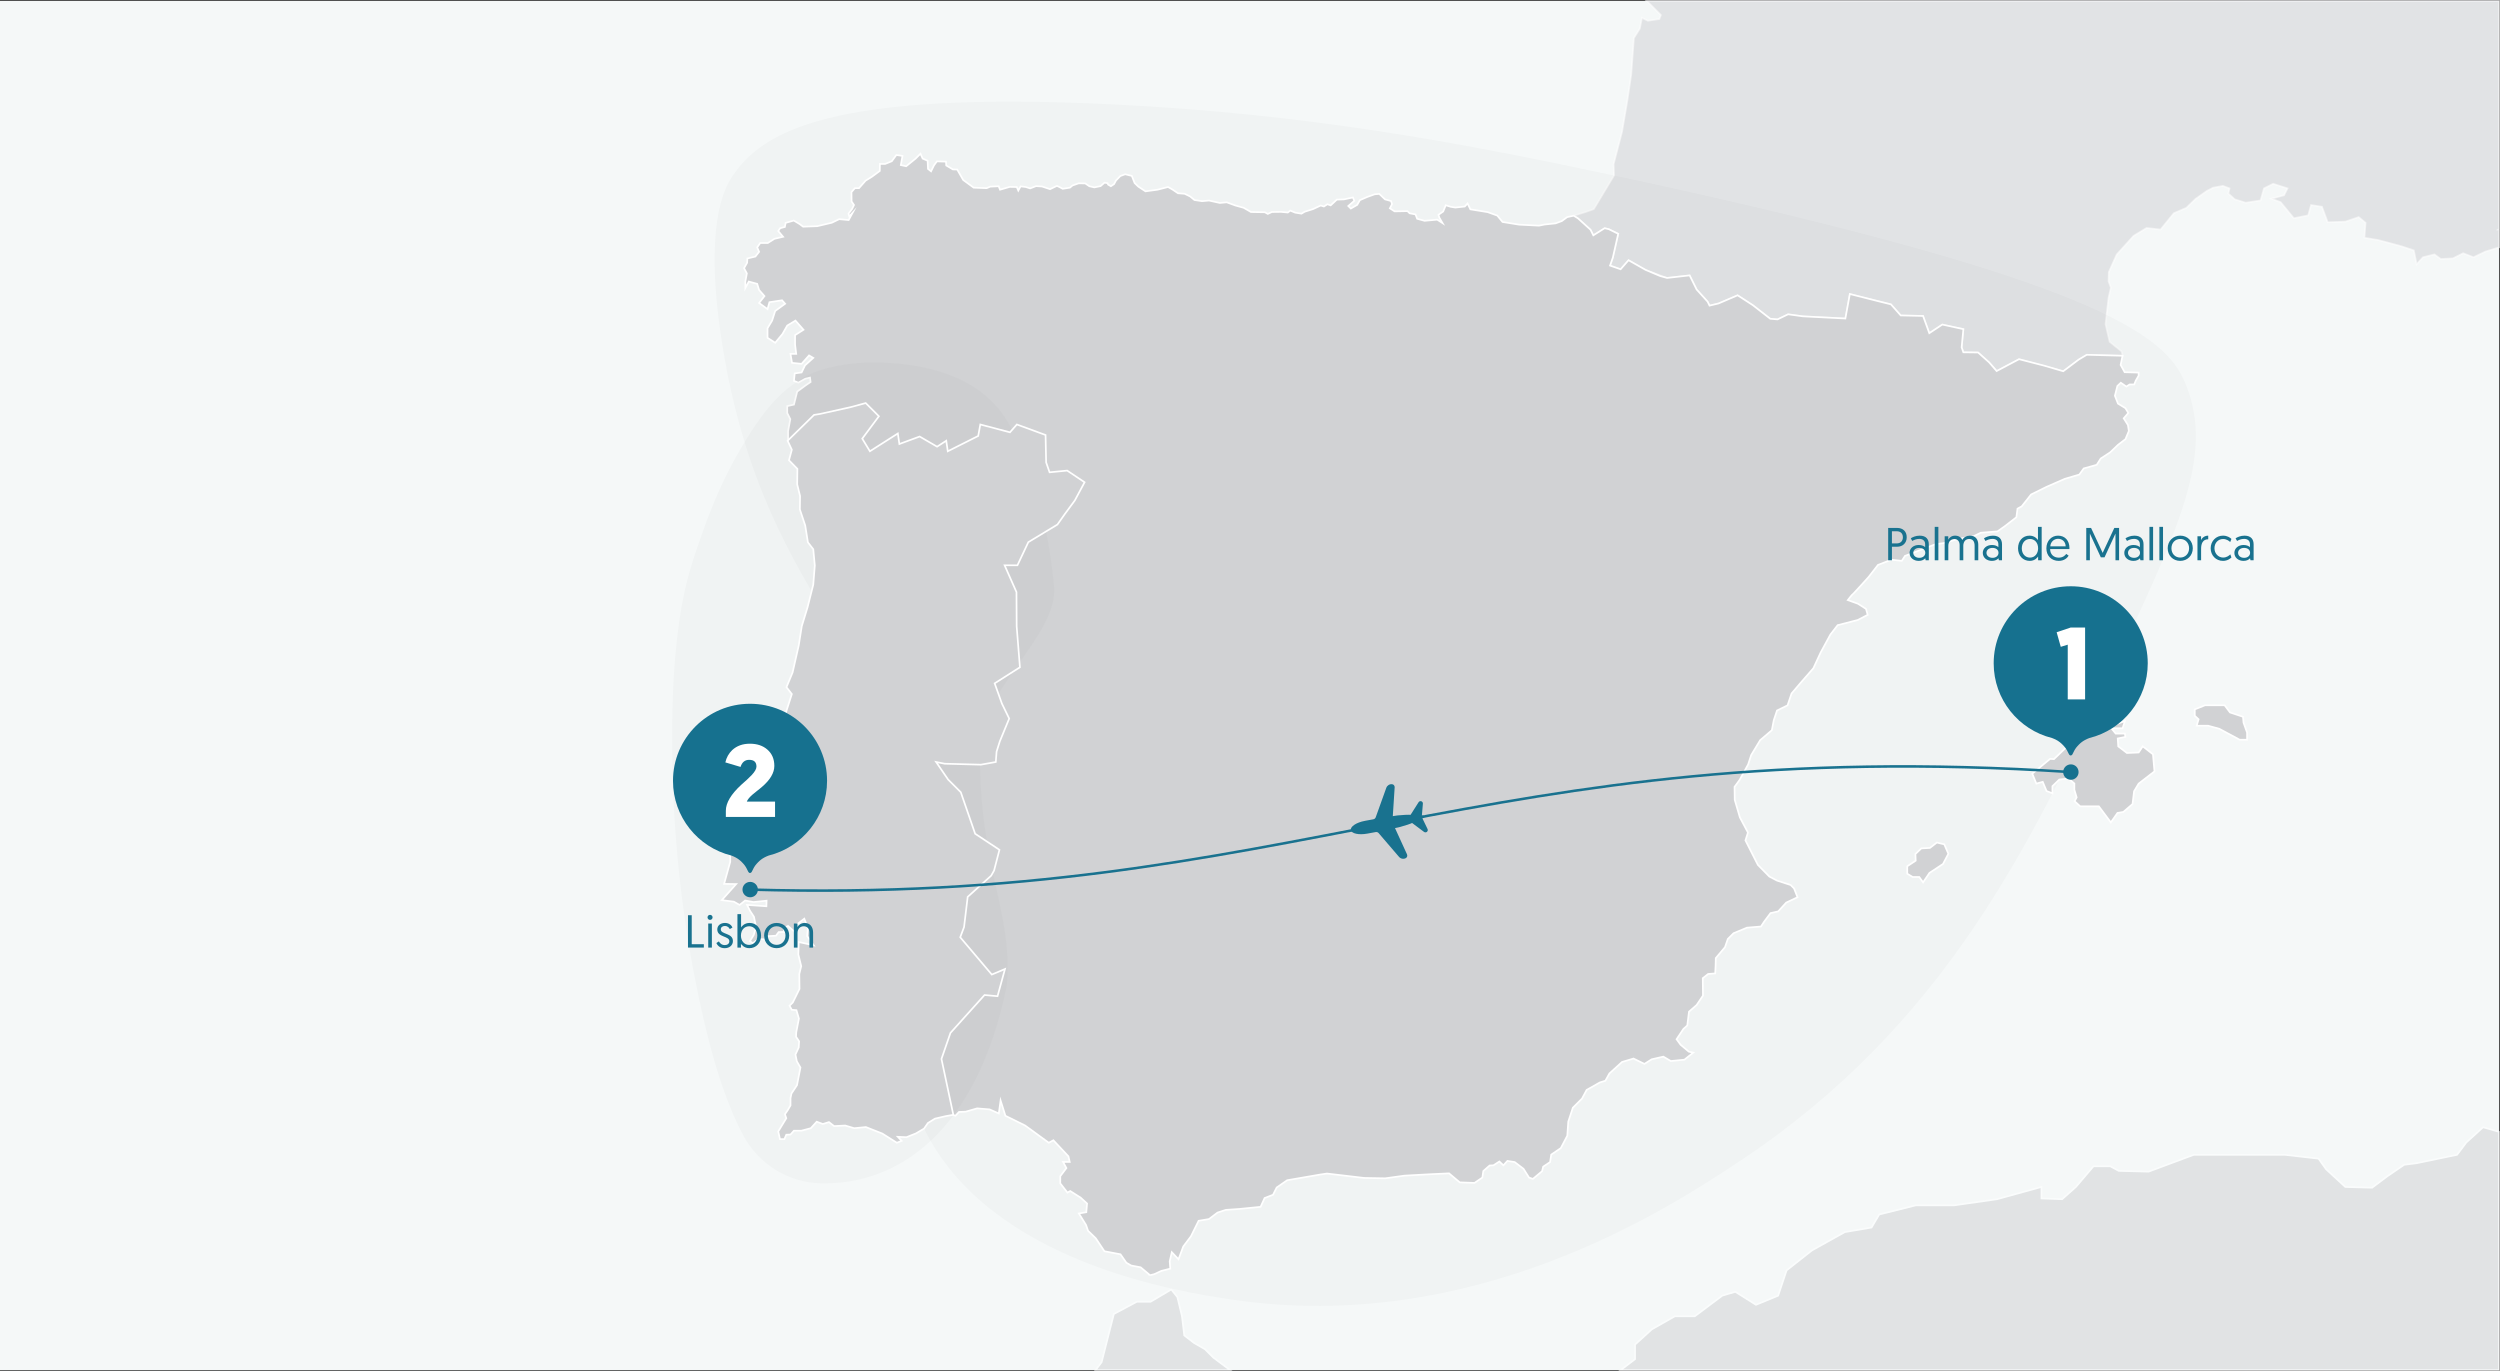 <?xml version="1.0" encoding="UTF-8"?><svg id="Page" xmlns="http://www.w3.org/2000/svg" viewBox="0 0 730.25 400.5"><rect x="0" y="0" width="730.25" height="400.5" fill="#333333" stroke="none"/><defs><style>.cls-1{isolation:isolate;opacity:.02;}.cls-1,.cls-2{fill:#010101;}.cls-3,.cls-4{fill:#d1d2d4;stroke:#fff;stroke-width:.5px;}.cls-3,.cls-4,.cls-5{stroke-miterlimit:10;}.cls-3,.cls-6{opacity:.55;}.cls-7{fill:#f5f8f8;}.cls-8{fill:#fff;}.cls-9{fill:#16718f;}.cls-10{fill:#19728f;}.cls-5{fill:none;stroke:#19728f;stroke-width:.75px;}.cls-2{opacity:.02;}</style></defs><g id="Europe"><rect id="Background" class="cls-7" y=".25" width="730" height="400"/><g id="AF" class="cls-6"><polygon class="cls-4" points="351.962 394.102 348.832 392.314 345.925 390.078 345.255 384.489 343.913 378.9 342.125 376.665 336.089 380.242 332.065 380.242 325.358 383.819 321.781 397.903 319.993 400.25 359.339 400.25 354.421 396.561 351.962 394.102"/><polygon class="cls-4" points="730 334.414 729.995 334.413 729.995 330.612 725.301 329.271 720.382 333.742 717.7 337.319 705.851 339.778 702.274 340.225 697.356 343.578 692.885 346.932 685.061 346.708 679.472 341.566 677.236 338.437 667.399 337.319 656.445 337.319 645.715 337.319 640.796 337.319 627.606 342.237 618.888 342.014 616.429 340.672 611.51 340.672 606.369 346.708 602.345 350.285 596.309 350.062 596.309 346.708 583.342 350.285 570.823 352.074 559.645 352.074 548.915 354.756 546.679 358.557 538.855 359.898 529.242 365.263 521.864 371.076 519.405 378.453 512.922 381.136 506.886 377.335 503.086 378.453 495.038 384.489 489.225 384.489 482.518 388.29 477.6 392.761 477.6 397.008 473.353 400.25 730 400.25 730 334.414"/></g><polygon class="cls-3" points="730 67.142 729.716 67.095 730 66.911 730 .25 481.008 .25 485.145 4.388 484.698 5.561 481.345 6.064 479.612 5.226 478.997 8.356 477.265 11.094 476.482 21.769 475.365 29.314 473.8 38.48 471.341 47.925 471.452 51.278 465.556 61.087 463.209 61.925 459.678 63.015 460.945 63.798 464.597 67.114 465.416 68.753 468.732 66.667 469.962 66.965 472.682 68.306 471.117 75.236 470.297 77.584 473.39 78.664 475.7 76.019 480.693 78.85 486.952 81.198 493.547 80.453 495.596 84.588 498.801 88.128 499.36 89.283 502.005 88.65 507.557 86.265 512.028 89.171 517.095 93.121 519.219 93.307 522.312 91.817 526.634 92.413 539.041 93.046 540.345 85.892 552.342 88.91 555.212 92.152 561.732 92.301 563.558 97.331 567.358 94.816 573.506 96.157 573.003 101.467 573.506 102.92 577.809 102.976 581.051 105.882 583.231 108.397 589.77 104.932 602.68 108.453 607.207 105.044 609.554 103.647 620.006 103.926 619.707 102.659 616.205 99.828 615.013 94.686 615.907 87.01 616.578 84.029 615.907 82.166 615.982 79.484 618.292 74.342 623.21 68.902 627.01 66.592 631.109 67.039 634.984 62.27 638.635 60.705 641.318 58.097 644.597 55.787 646.46 54.818 649.291 54.297 651.248 55.023 650.912 56.532 652.757 58.209 655.942 59.215 660.302 58.544 661.308 55.023 663.99 53.682 668.182 55.023 667.176 57.035 663.487 58.041 666.17 59.047 670.026 63.742 674.218 62.903 675.056 59.885 678.242 60.388 679.919 64.915 685.061 64.748 688.973 63.406 690.985 65.083 690.649 69.442 694.673 70.113 701.548 71.957 705.069 73.131 705.907 77.155 707.751 75.143 711.105 74.305 712.949 75.646 716.47 75.478 719.488 73.969 722.506 75.143 726.027 73.466 730 72.244 730 67.142"/><path id="Shadow" class="cls-2" d="M325.686,30.521c-83.587-4.17-103.314,8.083-111.849,21.123-2.12,3.239-8.501,14.092-2.77,49.518,12.661,78.271,54.394,90.699,59.56,152.71,3.369,40.435-13.095,50.514-.711,75.79,19.265,39.32,75.175,47.725,89.705,49.91,71.195,10.704,128.371-27.065,148.208-40.169,60.112-39.708,85.216-92.868,108.732-142.667,20.011-42.377,30.017-63.565,22.162-83.8-5.184-13.355-18.694-29.794-167.27-61.657-45.846-9.832-89.776-17.964-145.767-20.757Z"/><g id="ES"><g id="Palma_de_Mallorca"><polygon class="cls-4" points="559.571 251.399 557.112 253.038 557.112 255.199 558.677 256.168 560.614 256.168 561.732 257.733 563.595 254.976 567.544 252.368 569.109 249.387 567.917 246.63 565.756 246.108 563.744 247.673 561.21 247.822 559.496 249.461 559.571 251.399"/><polygon class="cls-4" points="641.094 207.209 641.094 209.072 642.212 210.115 641.653 211.978 644.969 211.978 648.248 212.873 654.21 216.077 656.371 216.077 656.371 213.99 655.327 211.084 655.178 209.37 651.378 208.103 649.813 206.017 644.075 206.017 641.094 207.209"/><polygon class="cls-4" points="593.626 225.988 594.818 228.894 596.681 228.372 597.799 231.055 599.513 231.726 599.513 229.639 601.525 227.702 604.208 227.404 605.922 228.857 605.922 230.683 606.592 232.918 605.996 234.036 607.635 235.526 613.075 235.526 616.578 240.221 618.515 237.464 620.229 237.166 622.912 234.856 623.359 231.13 624.7 228.894 629.32 225.317 628.873 220.324 625.893 218.014 624.7 219.803 621.272 219.952 618.739 218.014 618.59 215.704 620.825 215.257 620.676 214.288 617.994 214.288 616.727 212.724 620.006 212.724 620.676 210.637 618.366 211.457 615.087 211.904 612.107 212.425 606.443 216.077 603.611 218.238 599.96 221.74 598.842 221.666 593.626 225.988"/></g><path id="ES-2" class="cls-4" d="M335.94,372.492l-2.757-2.31-2.757-.522-1.416-.82-1.714-2.459-4.695-.894-2.534-3.8-2.236-2.161-.596-1.714-2.087-3.353,2.161-.373,.224-2.534-1.863-1.714-3.055-1.938-.82,.447-2.087-2.683v-2.087l1.788-2.385-.969-1.788h1.938l-.373-1.639-4.397-4.695-1.341,.727-6.93-5.049-5.738-2.832-1.416-4.471-.522,3.8-2.683-1.192-3.651-.298-3.353,.969-1.938,.074-1.043,1.118-2.161-.745-3.875-18.183,5.589-35.098-.671-38.973-6.334-10.209,1.043-9.017,18.63-18.406-.298-30.404,10.582-11.103,9.613-13.041-50.375-6.26-30.553-5.701-.074-.689v-2.142l.652-3.521-.894-1.788v-2.012l1.956-.447,.95-3.8,2.515-1.844,1.397-.95-.168-1.285-1.397,.335-2.012,1.118-1.285-.503,.224-2.18,2.012-.279,1.006-2.068,2.403-2.18-1.23-.727-2.18,2.459-2.795-.279-.447-2.627h1.677l-.335-2.683v-2.795l2.459-1.565-2.347-2.683-2.403,1.453-1.397,2.459-2.124,2.571-2.236-1.453v-2.795l1.341-2.236,.894-2.795,2.906-2.124-.894-1.006-3.689,.559-.559,2.012-2.459-1.788,1.565-2.012-1.565-1.788-.559-1.788-2.459-.671-1.006,1.9v-1.9l.447-2.385-.82-1.528,.894-1.565,.074-1.267,2.347-.559,1.081-1.379-.559-1.304,.894-1.267h2.198l1.938-1.23,2.534-.596-1.416-1.677,.559-.82,1.379-.373,.224-1.192,2.385-.671,1.677,1.006,1.043,.782,4.136-.149,4.248-1.006,2.161-1.043,2.757,.261,1.155-2.124-.969,1.043-.224-.782,1.043-1.379,.559-1.155-.708-1.043-.037-2.72,1.006-1.155h1.192l1.938-2.198,1.863-1.155,2.273-1.677,.037-2.049h1.528l1.938-.782,1.341-1.826,1.788,.261-.484,2.683,1.565,.335,2.757-2.236,1.416-1.416,.633,1.416,1.453,.633,.112,2.385,.894,.708,.857-1.751,.857-1.155,2.645,.074,.074,1.118,1.938,1.155,1.267,.037,1.751,3.055,3.055,2.236,3.8,.149,1.043-.447,2.459-.112,.41,1.006,2.832-.82,2.049,.037,.447,1.043,.671-1.23,1.528,.186,1.267,.41,1.714-.671,1.751,.112,2.347,.782,2.012-.969,.857,.41,.82,.447,2.124-.335,.745-.633,1.826-.633,1.9,.037,1.192,.82,1.453,.335,1.826-.373,1.155-1.006,.894,.149,.149,.41,.82,.484,.931-.633,.559-1.043,1.267-1.304,1.416-.522,1.938,.484,.82,2.087,1.081,1.043,2.087,1.379,3.54-.484,3.055-.782,1.304,.745,1.602,1.081,1.938,.149,1.602,.782,1.267,1.043,2.236,.335,2.012-.186,3.167,.708,2.012-.186,2.534,.931,2.422,.671,2.124,1.23,4.061,.074,.857,.484,1.192-.559,2.683-.037,1.975,.186,.708-.559,1.453,.596,1.826,.298,.931-.559,2.459-.782,2.236-1.043,.931,.298,1.006-.671,.969,.335,1.788-1.677,2.087-.074,2.608-.559,.41,.969-1.751,1.528,.745,.745,1.863-1.081,.782-1.379,2.161-.931,2.161-.782,1.341-.112,1.677,1.602,1.751,.484,.298,.894-.633,1.23,1.379,.894,3.763-.074,.633,.633,1.714,.335,.484,1.267,2.161,.596,3.689-.335,1.565,1.006-.931-1.602-.261-.82,1.379-.969,.522-1.267,.224-.559,1.416,.447,1.379,.224,2.757-.298,.82-.894,.82,1.714,5.067,.82,2.795,1.006,1.528,1.863,4.806,.782,5.85,.298,1.639-.335,3.204-.335,1.826-.671,1.565-1.155,1.9-.41,1.267,.782,3.651,3.316,.82,1.639,3.316-2.087,1.23,.298,2.72,1.341-1.565,6.93-.82,2.347,3.092,1.081,2.31-2.645,4.993,2.832,4.248,1.788,2.012,.559,6.595-.745,2.049,4.136,3.204,3.54,.559,1.155,2.645-.633,5.552-2.385,4.471,2.906,5.067,3.95,2.124,.186,3.092-1.49,4.322,.596,12.407,.633,1.304-7.154,7.936,2.012,4.061,1.006,2.869,3.242,6.52,.149,1.826,5.03,3.8-2.515,6.148,1.341-.503,5.309,.503,1.453,4.303,.056,3.242,2.906,2.18,2.515,6.539-3.465,7.377,1.9,5.533,1.621,4.527-3.409,2.347-1.397,10.451,.279-.559,2.683,1.174,2.124,4.08,.112v.894l-.838,1.453-.447,1.118h-1.341l-.95,.615-1.621-1.118-1.006,.95-.727,2.85,.894,2.292,2.18,1.341,.838,1.397-1.341,1.565,1.23,1.956,.279,1.733-1.006,2.403-2.124,1.621-2.347,2.236-2.739,1.788-1.174,1.844-3.8,1.062-1.285,1.788-4.192,1.23-5.365,2.347-4.527,2.236-2.739,3.465-1.23,.671-.335,2.515-3.465,2.683-2.068,1.453-4.862,.391-2.068,1.006-4.415,.782-4.303,1.23-2.459,.335-4.08,1.565-4.806,1.844-.95,1.453-3.018-.335-3.912,1.509-2.739,3.521s-4.471,4.974-4.639,5.03-1.453,1.733-1.453,1.733l2.962,1.062,2.347,1.509,.503,1.733-2.906,1.509-5.868,1.509-2.124,2.739-2.85,5.254-2.124,4.583-3.8,4.359-2.571,3.018-1.174,3.465-3.074,1.509-.95,2.85-.559,2.906-3.409,2.906-2.627,4.359-.894,2.739-2.459,4.471-1.509,2.068,.056,3.8,1.509,5.142,2.347,4.415-.727,2.292,3.633,7.154,3.353,3.409,2.236,1.174,3.968,1.285,1.006,1.006,1.006,2.571-3.297,1.565-2.347,2.571-2.236,.503-1.844,2.459-.95,1.453-4.08,.335-3.912,1.621-1.677,1.677-.838,2.403-2.683,3.186-.056,2.18-.112,2.292-2.068,.168-1.565,1.23,.056,5.086-1.844,2.739-2.236,1.956-.503,4.024-1.118,1.006-2.012,3.018,1.174,1.621,2.403,2.012,1.285,.279-2.571,2.068-3.968,.391-2.18-1.285-3.409,.782-2.124,1.341-3.186-1.565-3.353,1.006-3.689,3.353-1.174,2.124-1.621,.503-3.856,2.18-1.341,2.515-2.683,2.683-1.341,4.08-.279,4.08-1.9,3.633-2.795,1.9-.335,2.18-2.012,1.341-.335,1.341-2.683,2.236-1.118-.391-1.621-2.571-2.571-1.956-2.124-.335-1.174,1.285-1.174-1.118-1.733,1.118-1.118,.056-1.844,1.621-.279,1.9-2.292,1.565-4.303-.168-3.13-2.627-5.924,.279-7.098,.391-5.645,.782-6.148-.112-10.842-1.285-1.9,.279-9.725,1.677-3.074,2.124-1.062,2.124-2.459,.95-1.174,2.571-6.148,.615-4.024,.279-2.403,.782-2.515,1.9-3.018,.503-2.236,4.527-2.236,2.962-1.397,3.745-1.956-2.068-.615,2.683,.168,2.124-2.627,.671-2.068,.95-1.211,.298Z"/></g><path id="Shadow-2" class="cls-1" d="M216.253,131.247c-4.907,8.353-8.311,16.546-10.955,24.024-3.184,8.989-5.307,15.114-6.929,26.49-2.043,14.319-2.043,28.32-2.023,36.036,.1,37.547,6.088,65.788,8.311,76.05,4.205,19.347,8.662,30.838,12.539,37.957,4.502,8.266,13.049,13.606,22.459,13.841,22.72,.568,45.742-15.067,54.437-57.759,1.875-22.26-8.425-34.689-7.825-70.089,.825-17.221,23.071-32.376,21.609-46.775-2.283-22.592-7.09-33.809-11.836-44.548-8.034-18.073-28.748-20.324-39.445-20.587-4.044-.1-8.089,.216-12.058,.996-8.048,1.581-10.546,3.923-12.062,4.874-7.45,4.773-12.817,13.762-16.222,19.49Z"/><polygon id="PT" class="cls-4" points="230.906 320.776 230.906 322.899 230.123 324.241 229.285 325.47 229.676 326.644 228.447 328.656 227.329 330.5 227.832 332.736 229.117 332.736 229.676 331.45 230.906 331.395 231.912 330.277 234.091 330.277 236.83 329.55 238.562 327.65 240.351 328.321 242.139 327.762 243.648 328.935 246.89 328.768 249.517 329.55 252.926 329.215 257.733 331.115 261.98 333.798 263.377 333.239 262.26 332.065 264.774 332.177 267.569 331.059 269.916 329.662 271.034 328.041 273.102 326.756 276.232 326.029 278.467 325.638 275.002 309.318 277.629 301.717 287.577 290.651 291.378 290.987 293.557 283.051 289.701 284.671 280.479 273.773 281.597 270.811 282.659 261.98 289.533 255.777 290.372 254.268 291.937 248.232 284.839 243.537 280.647 231.409 276.958 227.72 273.437 222.579 275.952 223.082 286.515 223.361 290.875 222.579 291.098 219.561 292.048 216.542 294.787 209.892 292.663 205.532 290.539 199.608 297.917 194.913 296.967 182.953 296.911 172.949 293.446 165.125 297.19 165.125 300.376 158.362 308.871 153.22 310.995 150.202 313.957 146.178 316.807 140.869 311.721 137.459 306.579 137.963 305.574 135.056 305.406 127.064 297.022 123.99 295.01 126.282 286.348 123.99 285.733 127.344 276.846 131.815 276.399 128.741 273.717 130.473 268.631 127.511 262.707 129.691 262.26 126.617 254.1 131.815 251.864 128.126 256.726 121.587 252.87 117.731 248.567 118.904 239.513 120.916 237.78 121.196 230.067 128.741 231.297 131.368 230.459 134.441 232.918 136.957 232.862 141.483 233.7 144.893 233.644 148.805 235.209 153.5 235.992 158.418 237.556 160.43 238.004 165.18 237.556 170.769 235.88 177.42 234.203 182.897 233.309 188.542 231.52 196.423 229.732 200.726 231.297 202.738 227.944 213.189 225.093 220.511 224.367 226.491 220.454 231.13 219.225 233.365 214.81 236.215 215.76 238.227 216.095 241.693 214.083 245.493 213.301 247.952 213.301 251.753 211.512 258.18 215.033 258.236 210.841 262.93 214.363 263.378 216.039 264.328 217.66 263.042 220.119 263.489 223.92 263.098 223.864 264.719 218.219 264.328 219.057 266.004 220.231 267.793 220.846 270.755 220.175 273.102 219.057 274.891 219.895 275.505 221.572 274.276 223.305 274.388 223.528 273.493 226.658 273.326 227.441 272.264 229.117 272.208 228.894 271.09 230.179 270.476 232.079 272.152 232.694 270.084 234.93 268.352 235.992 271.09 235.768 273.438 237.668 276.12 233.309 275.17 233.197 278.803 234.036 282.212 233.477 284.504 233.532 288.863 231.576 292.831 230.626 293.781 231.297 294.955 232.638 295.067 233.365 297.526 232.582 301.55 232.526 302.835 233.421 304.177 233.309 305.965 232.359 308.033 232.75 309.989 233.812 311.834 232.806 316.975 231.185 319.434 230.906 320.776"/></g><path id="Airplane" class="cls-10" d="M399.362,243.5l.001,.005,2.484-.458c.316-.058,.639,.056,.849,.3l1.376,1.604,4.577,5.335c.484,.565,1.293,.728,1.96,.39,.406-.205,.566-.707,.377-1.121l-3.506-7.672-.017,.004-.003-.015,.019,.012c.33-.061,.658-.13,.984-.208l.418-.1,.091-.025c.686-.185,1.368-.389,2.043-.612l.3-.099c.243-.081,.484-.167,.723-.261,.146-.057,.287-.124,.431-.186l.018,.01,3.479,2.596c.247,.184,.587,.18,.829-.01,.252-.198,.332-.544,.193-.833l-1.522-3.158,.301-.082c.173-.047,.281-.219,.248-.395l-.005-.028h-0c-.033-.175-.195-.297-.372-.279l-.31,.031,.297-3.493c.027-.319-.171-.614-.477-.709-.294-.092-.614,.026-.779,.286l-2.273,3.582-.053,.083-.009,.016c-.158-.007-.316-.019-.474-.02-.256-.002-.512,.002-.768,.014l-.316,.014c-.71,.032-1.419,.084-2.127,.156l-.094,.01-.426,.055c-.333,.043-.664,.095-.994,.156l-.014,.018-.003-.015,.017-.003,.543-8.418c.029-.454-.299-.866-.751-.913-.744-.078-1.441,.363-1.693,1.063l-3.091,8.604c-.109,.303-.37,.524-.686,.583l-2.484,.458,.001,.005c-2.451,.451-4.284,1.651-4.094,2.68s2.33,1.497,4.78,1.046Z"/><path class="cls-5" d="M219.13,259.849c159.22,4.613,213.386-45.589,385.772-34.326"/><g id="_1"><g><path class="cls-10" d="M200.959,267.335h1.094v8.468h3.538v.985h-4.632v-9.453Z"/><path class="cls-10" d="M207.399,267.228c.419,0,.743,.324,.743,.729,0,.419-.324,.743-.743,.743-.405,0-.729-.324-.729-.743,0-.404,.324-.729,.729-.729Zm-.526,2.538h1.066v7.022h-1.066v-7.022Z"/><path class="cls-10" d="M209.991,274.978c.297,.554,.797,1.08,1.755,1.08,.703,0,1.296-.405,1.296-1.12,0-1.621-3.524-1.067-3.524-3.444,0-1.188,.986-1.903,2.255-1.903,1.31,0,1.985,.823,2.174,1.35l-.783,.446c-.189-.378-.554-.905-1.458-.905-.648,0-1.161,.365-1.161,.973,0,1.58,3.538,.985,3.538,3.43,0,1.242-1.026,2.08-2.39,2.08-1.472,0-2.134-.838-2.444-1.499l.743-.486Z"/><path class="cls-10" d="M215.404,267.024h1.066v3.876c.216-.364,1.013-1.31,2.485-1.31,1.985,0,3.349,1.539,3.349,3.7,0,2.147-1.432,3.673-3.43,3.673-1.526,0-2.269-1.026-2.444-1.283v1.107h-1.026v-9.764Zm3.403,8.98c1.351,0,2.404-1.066,2.404-2.701,0-1.606-1-2.741-2.377-2.741-1.323,0-2.404,1-2.404,2.741,0,1.473,.918,2.701,2.377,2.701Z"/><path class="cls-10" d="M226.867,269.591c2.12,0,3.66,1.579,3.66,3.687s-1.566,3.687-3.673,3.687-3.659-1.553-3.659-3.687c0-2.12,1.58-3.687,3.673-3.687Zm-.014,6.4c1.513,0,2.593-1.147,2.593-2.714,0-1.554-1.08-2.715-2.593-2.715s-2.565,1.175-2.565,2.715c0,1.58,1.067,2.714,2.565,2.714Z"/><path class="cls-10" d="M237.505,272.399v4.389h-1.067v-4.43c0-1.12-.702-1.796-1.661-1.796-1.08,0-1.823,.797-1.823,1.958v4.268h-1.066v-7.022h1.053v1.013c.337-.634,1.121-1.188,2.093-1.188,1.634,0,2.471,1.215,2.471,2.809Z"/></g><g id="_2"><circle class="cls-9" cx="219.13" cy="259.849" r="2.25"/><path class="cls-9" d="M219.082,205.575c-12.426,0-22.5,10.074-22.5,22.5,0,10.55,7.262,19.4,17.06,21.834l.032,.012c.43,.158,.848,.348,1.251,.567,.68,.37,1.298,.844,1.831,1.405l.368,.397c.277,.299,.523,.625,.734,.974,.084,.139,.163,.281,.235,.426l.273,.546,.235,.458h.004c.086,.18,.266,.306,.478,.306,.203,0,.373-.117,.463-.284l.004,.002,.017-.033c.003-.006,.006-.011,.009-.017l.222-.432,.273-.546c.073-.145,.151-.288,.235-.426,.211-.349,.457-.675,.734-.974l.368-.397c.533-.561,1.151-1.035,1.831-1.405,.403-.219,.821-.409,1.251-.567l.032-.012c9.797-2.433,17.06-11.284,17.06-21.834,0-12.426-10.074-22.5-22.5-22.5Z"/><path class="cls-8" d="M226.39,238.625h-14.37v-1.83c0-2.26,1.49-4.77,4.47-7.53l.84-.75,.81-.72c.56-.52,1.03-.98,1.41-1.38,.94-1,1.41-1.83,1.41-2.49,0-1.32-.71-1.98-2.13-1.98-1.24,0-2.08,.69-2.519,2.07l-4.44-1.32c.319-1.42,.99-2.619,2.01-3.6,1.34-1.24,3.06-1.86,5.16-1.86s3.8,.57,5.1,1.71c1.36,1.181,2.04,2.77,2.04,4.77,0,2.04-1.22,4.1-3.66,6.18l-.69,.57-.72,.57c-.64,.52-1.07,.87-1.29,1.05-.9,.78-1.46,1.47-1.68,2.07h8.25v4.47Z"/></g></g><g id="_1-2"><g><path class="cls-10" d="M551.536,154.206h2.593c1.715,0,2.822,1.013,2.822,2.728,0,1.701-1.161,2.768-2.822,2.768h-1.499v3.957h-1.094v-9.453Zm2.498,4.524c1.135,0,1.797-.702,1.797-1.796,0-1.081-.662-1.756-1.797-1.756h-1.404v3.552h1.404Z"/><path class="cls-10" d="M560.487,159.19c.892,0,1.566,.338,1.85,.635v-.864c0-.986-.661-1.553-1.701-1.553-.864,0-1.566,.31-2.066,.607l-.432-.783c.473-.297,1.404-.769,2.593-.769,1.918,0,2.674,1.066,2.674,2.565v4.632h-.918l-.122-.594c-.364,.418-.959,.769-1.904,.769-1.539,0-2.674-.973-2.674-2.337,0-1.336,1.121-2.309,2.701-2.309Zm.148,3.754c1.026,0,1.742-.607,1.742-1.458,0-.878-.702-1.445-1.756-1.445-1.066,0-1.755,.621-1.755,1.445,0,.81,.689,1.458,1.769,1.458Z"/><path class="cls-10" d="M565.131,153.895h1.066v9.764h-1.066v-9.764Z"/><path class="cls-10" d="M577.851,163.659h-1.067v-4.227c0-1.323-.54-1.999-1.58-1.999-.985,0-1.728,.702-1.728,2.013v4.213h-1.066v-4.43c0-1.12-.621-1.796-1.607-1.796-.932,0-1.701,.783-1.701,1.972v4.254h-1.066v-7.022h1.053v1.013c.271-.607,1.013-1.188,1.985-1.188,1.053,0,1.796,.513,2.12,1.282,.419-.837,1.256-1.282,2.255-1.282,1.566,0,2.404,1.107,2.404,2.647v4.551Z"/><path class="cls-10" d="M581.871,159.19c.891,0,1.566,.338,1.85,.635v-.864c0-.986-.662-1.553-1.701-1.553-.864,0-1.566,.31-2.066,.607l-.433-.783c.473-.297,1.405-.769,2.593-.769,1.918,0,2.674,1.066,2.674,2.565v4.632h-.918l-.121-.594c-.365,.418-.959,.769-1.904,.769-1.54,0-2.674-.973-2.674-2.337,0-1.336,1.121-2.309,2.701-2.309Zm.148,3.754c1.026,0,1.741-.607,1.741-1.458,0-.878-.702-1.445-1.755-1.445-1.067,0-1.756,.621-1.756,1.445,0,.81,.689,1.458,1.77,1.458Z"/><path class="cls-10" d="M596.371,163.659h-1.04v-1.107c-.176,.257-.905,1.283-2.431,1.283-2.012,0-3.43-1.526-3.43-3.673,0-2.161,1.35-3.7,3.349-3.7,1.458,0,2.269,.945,2.471,1.31v-3.876h1.081v9.764Zm-3.431-6.226c-1.377,0-2.376,1.135-2.376,2.741,0,1.635,1.039,2.701,2.39,2.701,1.472,0,2.377-1.228,2.377-2.701,0-1.741-1.08-2.741-2.391-2.741Z"/><path class="cls-10" d="M601.149,156.462c2.065,0,3.335,1.485,3.335,3.592,0,.04,0,.189-.014,.324h-5.631c.014,1.566,1.066,2.512,2.525,2.512,1.188,0,1.85-.621,2.188-1.094l.702,.513c-.392,.662-1.31,1.526-2.903,1.526-2.134,0-3.606-1.499-3.606-3.66,0-2.241,1.539-3.713,3.403-3.713Zm2.241,3.119c-.067-1.459-1.08-2.201-2.241-2.201-1.148,0-2.175,.878-2.256,2.201h4.497Z"/><path class="cls-10" d="M614.19,161.498l3.403-7.292h1.391v9.453h-1.053v-7.806l-3.201,6.941h-1.08l-3.2-6.941v7.806h-1.054v-9.453h1.404l3.39,7.292Z"/><path class="cls-10" d="M623.208,159.19c.892,0,1.566,.338,1.85,.635v-.864c0-.986-.661-1.553-1.701-1.553-.864,0-1.566,.31-2.066,.607l-.432-.783c.473-.297,1.404-.769,2.593-.769,1.918,0,2.674,1.066,2.674,2.565v4.632h-.918l-.122-.594c-.364,.418-.959,.769-1.904,.769-1.539,0-2.674-.973-2.674-2.337,0-1.336,1.121-2.309,2.701-2.309Zm.148,3.754c1.026,0,1.742-.607,1.742-1.458,0-.878-.702-1.445-1.756-1.445-1.066,0-1.755,.621-1.755,1.445,0,.81,.689,1.458,1.769,1.458Z"/><path class="cls-10" d="M627.852,153.895h1.066v9.764h-1.066v-9.764Z"/><path class="cls-10" d="M630.754,153.895h1.066v9.764h-1.066v-9.764Z"/><path class="cls-10" d="M636.856,156.462c2.12,0,3.659,1.579,3.659,3.687s-1.566,3.687-3.673,3.687-3.659-1.553-3.659-3.687c0-2.12,1.579-3.687,3.673-3.687Zm-.014,6.4c1.513,0,2.593-1.147,2.593-2.714,0-1.554-1.08-2.715-2.593-2.715s-2.565,1.175-2.565,2.715c0,1.58,1.066,2.714,2.565,2.714Z"/><path class="cls-10" d="M645.023,157.528c-1.607,0-2.08,1.27-2.08,2.769v3.362h-1.066v-7.022h1.054v1.175c.243-.702,1.026-1.35,2.093-1.35v1.066Z"/><path class="cls-10" d="M651.437,158.339c-.283-.298-1.013-.892-2.079-.892-1.473,0-2.513,1.175-2.513,2.701,0,1.512,1.095,2.714,2.539,2.714,1.107,0,1.81-.648,2.094-.932l.323,.904c-.283,.298-1.147,1-2.457,1-2.094,0-3.606-1.607-3.606-3.687s1.553-3.687,3.592-3.687c1.283,0,2.106,.607,2.471,.958l-.364,.919Z"/><path class="cls-10" d="M655.364,159.19c.892,0,1.566,.338,1.85,.635v-.864c0-.986-.661-1.553-1.701-1.553-.864,0-1.566,.31-2.066,.607l-.432-.783c.473-.297,1.404-.769,2.593-.769,1.918,0,2.674,1.066,2.674,2.565v4.632h-.918l-.122-.594c-.364,.418-.959,.769-1.904,.769-1.539,0-2.674-.973-2.674-2.337,0-1.336,1.121-2.309,2.701-2.309Zm.148,3.754c1.026,0,1.742-.607,1.742-1.458,0-.878-.702-1.445-1.756-1.445-1.066,0-1.755,.621-1.755,1.445,0,.81,.689,1.458,1.769,1.458Z"/></g><g id="_1-3"><circle class="cls-9" cx="604.902" cy="225.523" r="2.25"/><path class="cls-9" d="M604.854,171.248c-12.426,0-22.5,10.074-22.5,22.5,0,10.55,7.262,19.4,17.06,21.834l.032,.012c.43,.158,.848,.348,1.251,.567,.68,.37,1.298,.844,1.831,1.405l.368,.397c.277,.299,.523,.625,.734,.974,.084,.139,.163,.281,.235,.426l.273,.546,.235,.458h.004c.086,.18,.266,.306,.478,.306,.203,0,.373-.117,.463-.284l.004,.002,.017-.033c.003-.006,.006-.011,.009-.017l.222-.432,.273-.546c.073-.145,.151-.288,.235-.426,.211-.349,.457-.675,.734-.974l.368-.397c.533-.561,1.151-1.035,1.831-1.405,.403-.219,.821-.409,1.251-.567l.032-.012c9.797-2.433,17.06-11.284,17.06-21.834,0-12.426-10.074-22.5-22.5-22.5Z"/><path class="cls-8" d="M609.057,183.299v21h-5.07v-15.99l-2.04,.63-1.2-4.26,4.11-1.38h4.2Z"/></g></g></svg>
